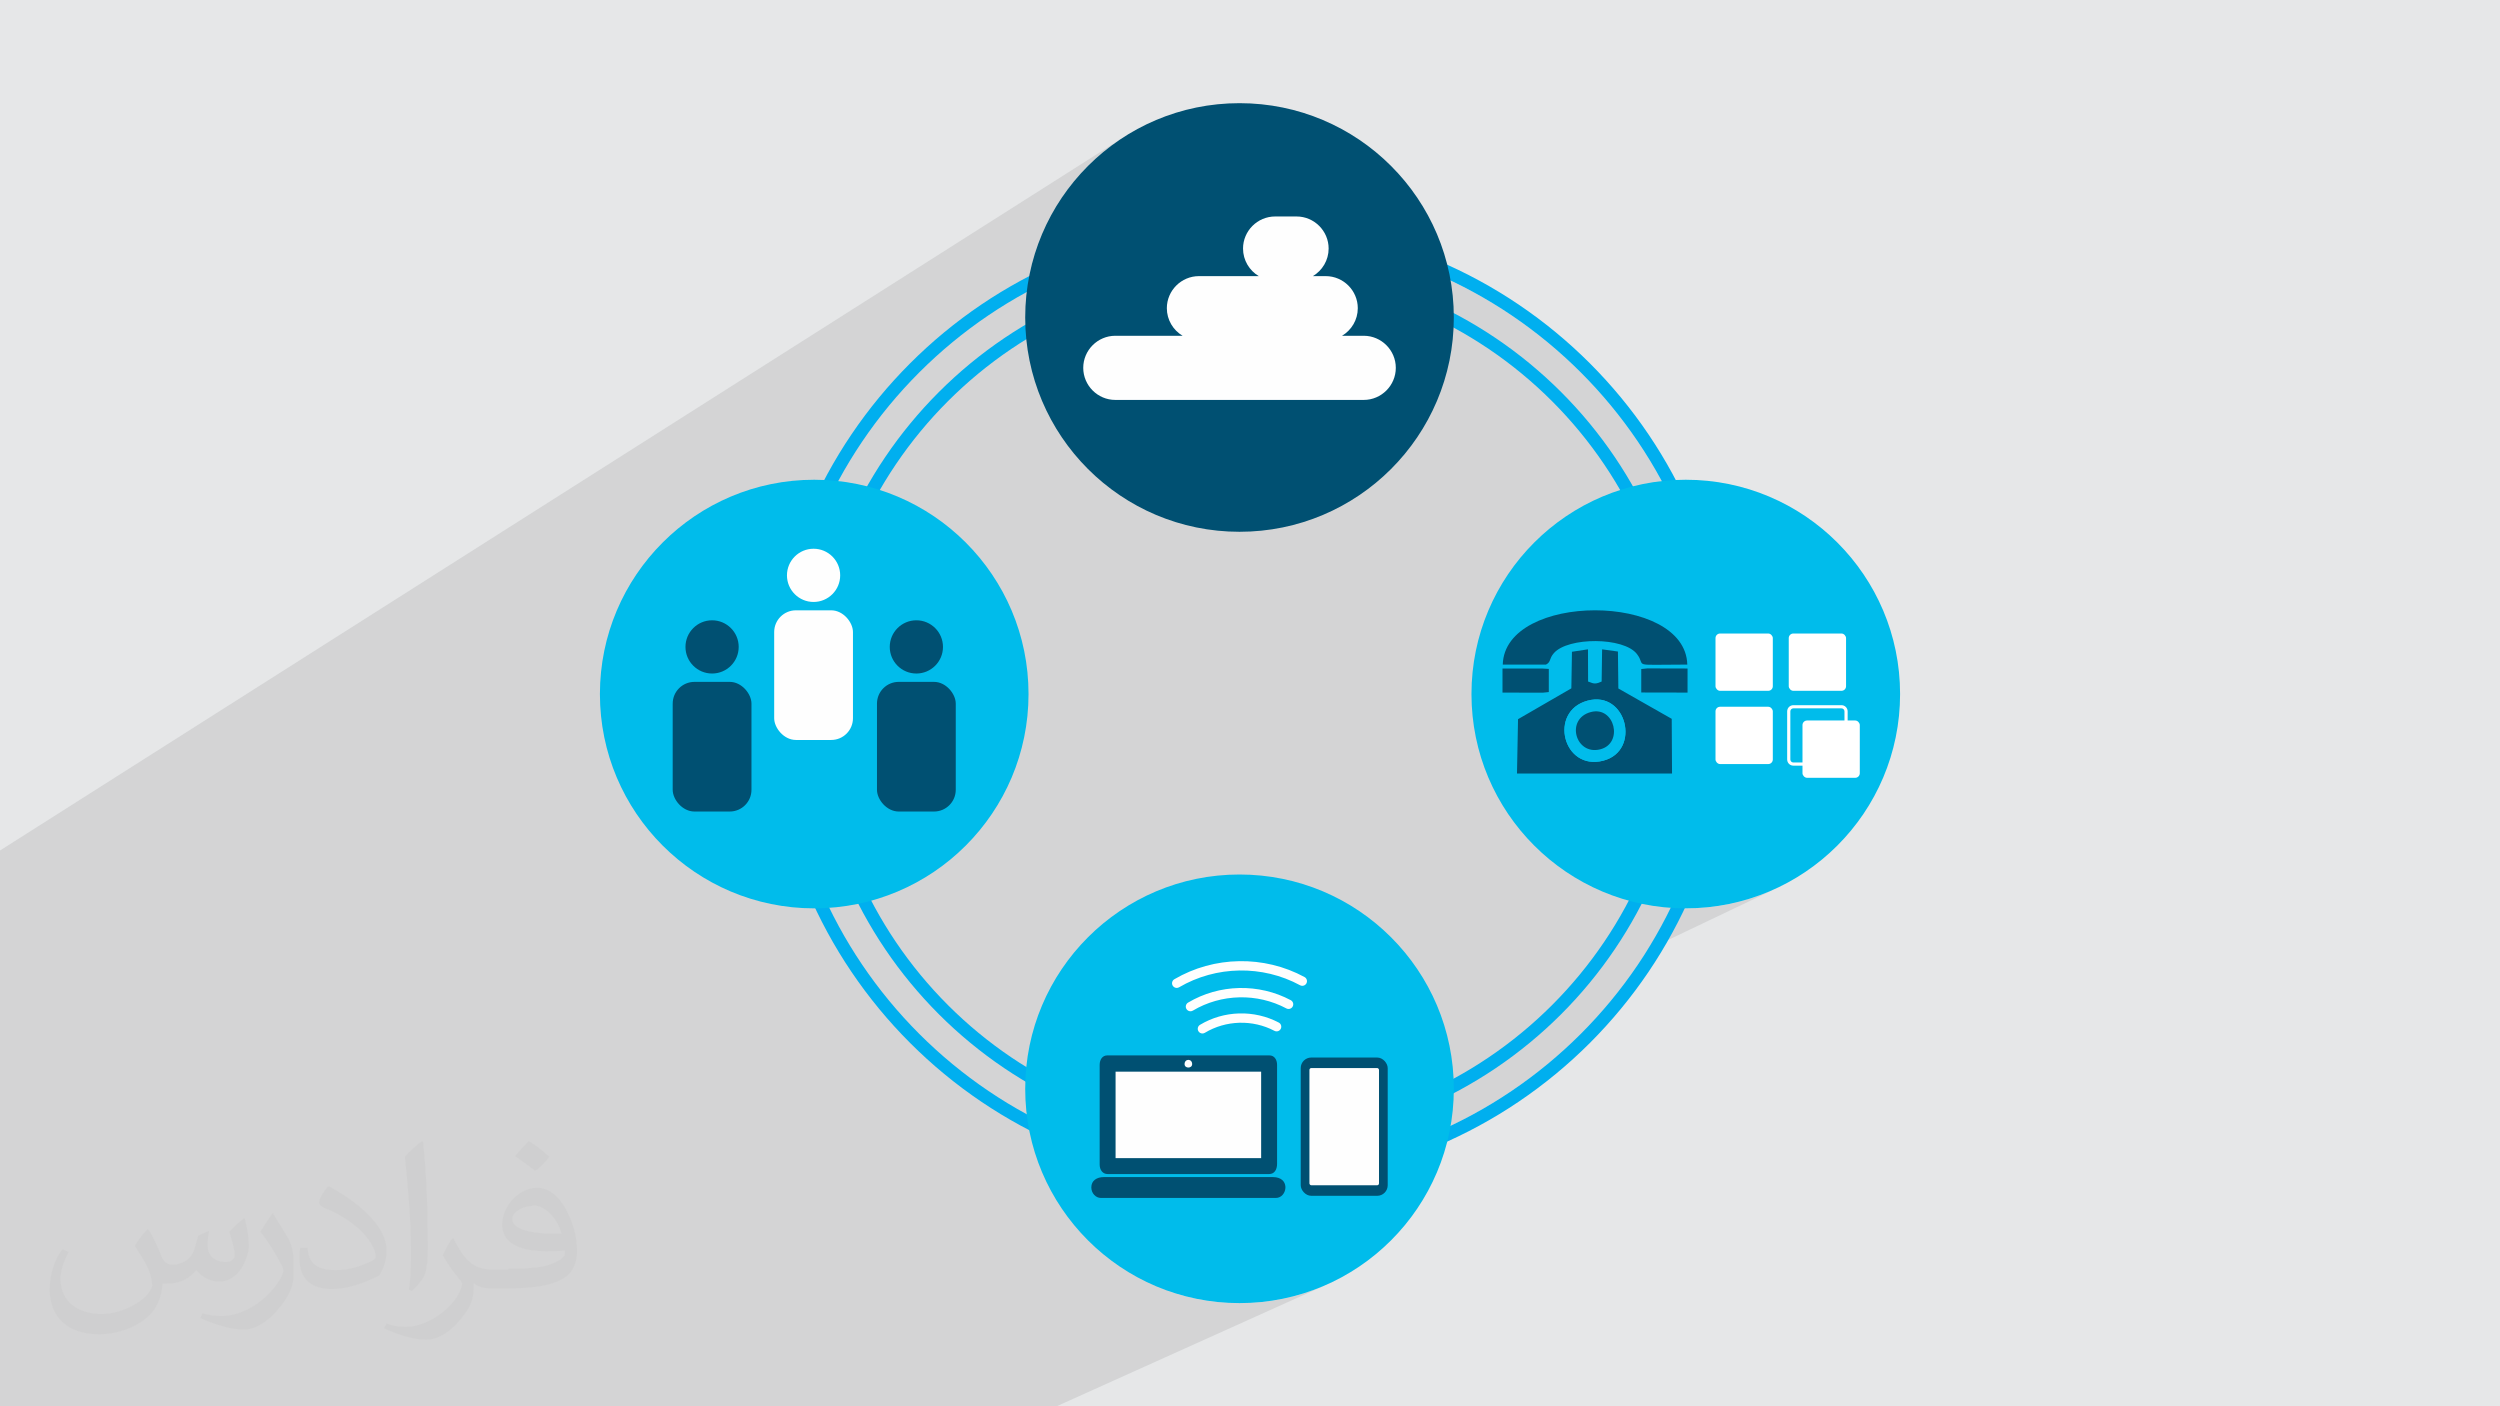 <?xml version="1.0" encoding="UTF-8"?>
<!DOCTYPE svg PUBLIC "-//W3C//DTD SVG 1.1//EN" "http://www.w3.org/Graphics/SVG/1.1/DTD/svg11.dtd">
<!-- Creator: CorelDRAW -->
<svg xmlns="http://www.w3.org/2000/svg" xml:space="preserve" width="3.703in" height="2.083in" version="1.1" style="shape-rendering:geometricPrecision; text-rendering:geometricPrecision; image-rendering:optimizeQuality; fill-rule:evenodd; clip-rule:evenodd"
viewBox="0 0 3703.33 2083.18"
 xmlns:xlink="http://www.w3.org/1999/xlink"
 xmlns:xodm="http://www.corel.com/coreldraw/odm/2003">
 <defs>
  <style type="text/css">
   <![CDATA[
    .fil6 {fill:#FEFEFE}
    .fil4 {fill:#005072}
    .fil5 {fill:#00BCEB}
    .fil0 {fill:#E6E7E8}
    .fil7 {fill:white}
    .fil8 {fill:#FEFEFE;fill-rule:nonzero}
    .fil3 {fill:#00AFEF;fill-rule:nonzero}
    .fil9 {fill:#FEFEFE;fill-rule:nonzero}
    .fil2 {fill:#373435;fill-opacity:0.031}
    .fil1 {fill:#373435;fill-opacity:0.102}
   ]]>
  </style>
 </defs>
 <g id="Layer_x0020_1">
  <polygon class="fil0" points="-0,0 3703.33,0 3703.33,2083.18 -0,2083.18 "/>
  <polygon class="fil1" points="606.06,2083.18 600.21,2083.18 597.29,2083.18 594.35,2083.18 594.32,2083.18 593.59,2083.18 592.74,2083.18 588.71,2083.18 588.31,2083.18 581.52,2083.18 579.8,2083.18 566.36,2083.18 528.09,2083.18 518.46,2083.18 515.76,2083.18 515.73,2083.18 515.04,2083.18 496.06,2083.18 488.19,2083.18 487.18,2083.18 485.95,2083.18 485.14,2083.18 467.83,2083.18 455.46,2083.18 453.98,2083.18 441.28,2083.18 437.18,2083.18 424.85,2083.18 373.26,2083.18 369.23,2083.18 359.28,2083.18 352.93,2083.18 332.52,2083.18 324.81,2083.18 321.74,2083.18 314.84,2083.18 306.37,2083.18 296.48,2083.18 282.07,2083.18 280.28,2083.18 271.12,2083.18 257.8,2083.18 257.59,2083.18 244.36,2083.18 222.27,2083.18 204.64,2083.18 195.52,2083.18 191.5,2083.18 148.65,2083.18 140.19,2083.18 122.66,2083.18 88.2,2083.18 -0,2083.18 -0,2041.19 -0,1966.94 -0,1865.95 -0,1820.08 -0,1802.07 -0,1780.2 -0,1768.78 -0,1760.26 -0,1734.66 -0,1704.09 -0,1702.17 -0,1664.99 -0,1662.87 -0,1626.96 -0,1614.08 -0,1613.8 -0,1611.95 -0,1599.17 -0,1570.78 -0,1548.52 -0,1545.67 -0,1531.89 -0,1531.67 -0,1525.19 -0,1492.02 -0,1481.13 -0,1475.96 -0,1465.02 -0,1435.48 -0,1434.39 -0,1416.54 -0,1400.18 -0,1375.6 -0,1375.29 -0,1356.55 -0,1259.89 1671.51,198.78 1658.63,207.04 1646.19,215.89 1634.19,225.31 1622.67,235.3 1611.65,245.81 1601.14,256.83 1591.16,268.35 1581.73,280.34 1572.88,292.79 1564.63,305.67 1556.98,318.96 1549.97,332.65 1543.61,346.72 1537.93,361.13 1532.94,375.88 1528.66,390.95 1525.11,406.31 1522.32,421.94 1520.97,432.58 1521.4,432.34 1536.23,424.51 1551.27,417.04 1566.52,409.92 1581.96,403.16 1597.6,396.77 1613.43,390.75 1629.44,385.11 1645.62,379.86 1661.98,374.99 1678.5,370.52 1695.19,366.45 1712.02,362.79 1729.01,359.53 1746.15,356.69 1763.42,354.28 1780.82,352.29 1798.35,350.73 1816.01,349.61 1829.06,349.11 1862.33,328.81 1866.25,326.43 1870.4,324.42 1874.76,322.81 1879.31,321.64 1884.01,320.92 1888.85,320.67 1920.61,320.67 1925.45,320.92 1930.16,321.64 1934.7,322.81 1939.06,324.42 1943.21,326.43 1947.13,328.81 1950.79,331.56 1954.17,334.63 1957.24,338 1959.98,341.67 1962.37,345.58 1964.38,349.74 1965.98,354.09 1967.08,358.33 1974.32,359.53 1991.31,362.79 2008.15,366.45 2024.83,370.52 2041.35,374.99 2057.71,379.86 2073.89,385.11 2089.9,390.75 2105.73,396.77 2121.37,403.16 2136.81,409.92 2152.06,417.04 2167.1,424.51 2181.93,432.34 2196.55,440.51 2210.95,449.02 2225.12,457.87 2239.06,467.04 2252.77,476.54 2266.23,486.36 2279.44,496.49 2292.4,506.93 2305.11,517.67 2317.54,528.71 2329.71,540.04 2341.61,551.65 2353.22,563.54 2364.55,575.71 2375.59,588.15 2386.33,600.85 2396.76,613.81 2406.89,627.03 2416.71,640.49 2426.21,654.19 2435.39,668.13 2444.24,682.3 2452.75,696.7 2460.92,711.32 2468.74,726.15 2476.22,741.2 2483.34,756.44 2490.09,771.89 2496.48,787.53 2502.5,803.35 2508.14,819.36 2513.39,835.55 2518.26,851.91 2522.73,868.43 2526.8,885.11 2530.47,901.95 2533.72,918.94 2536.56,936.07 2537.53,943.02 2545.37,938.97 2546.65,938.57 2548.01,938.44 2619.33,938.44 2620.7,938.57 2621.97,938.97 2623.12,939.6 2624.13,940.43 2624.95,941.43 2625.58,942.58 2625.98,943.85 2626.11,945.22 2626.11,953.14 2653.88,938.97 2655.15,938.57 2656.51,938.44 2727.84,938.44 2729.2,938.57 2730.47,938.97 2731.62,939.6 2732.63,940.43 2733.46,941.43 2734.08,942.58 2734.48,943.85 2734.62,945.22 2734.62,1016.54 2734.48,1017.91 2734.08,1019.18 2733.46,1020.33 2732.63,1021.33 2731.62,1022.16 2730.47,1022.79 2686.8,1044.59 2727.84,1044.59 2728.77,1044.63 2729.68,1044.77 2730.56,1045 2731.39,1045.31 2732.19,1045.69 2732.94,1046.15 2733.65,1046.68 2734.3,1047.27 2734.89,1047.92 2735.41,1048.63 2735.87,1049.38 2736.26,1050.18 2736.56,1051.02 2736.79,1051.89 2736.93,1052.8 2736.98,1053.72 2736.98,1067.29 2748.19,1067.29 2749.55,1067.43 2750.82,1067.82 2751.97,1068.45 2752.98,1069.28 2753.8,1070.28 2754.43,1071.43 2754.83,1072.7 2754.96,1074.07 2754.96,1145.39 2754.83,1146.76 2754.43,1148.03 2753.8,1149.18 2752.98,1150.19 2751.97,1151.01 2750.82,1151.64 2505.63,1270.94 2502.5,1279.83 2496.48,1295.65 2490.09,1311.29 2483.34,1326.74 2476.22,1341.98 2474.86,1344.71 2480.86,1345.17 2497.2,1345.58 2513.54,1345.17 2529.66,1343.94 2545.55,1341.93 2561.18,1339.13 2576.54,1335.59 2591.61,1331.31 2606.35,1326.32 2620.77,1320.63 2634.83,1314.28 2440.43,1406.98 2435.39,1415.05 2426.21,1428.99 2416.71,1442.69 2406.89,1456.15 2396.76,1469.37 2386.33,1482.33 2375.59,1495.03 2364.55,1507.47 2353.22,1519.64 2341.61,1531.53 2329.71,1543.15 2317.54,1554.47 2305.11,1565.51 2292.4,1576.25 2279.44,1586.69 2266.23,1596.82 2252.77,1606.64 2239.06,1616.14 2225.12,1625.31 2210.95,1634.16 2196.55,1642.67 2181.93,1650.84 2167.1,1658.67 2152.06,1666.14 2136.81,1673.26 2055.66,1711.01 2055.66,1723.84 2063.38,1721.54 2080.01,1716.14 2096.46,1710.35 2112.72,1704.17 2128.79,1697.6 2144.66,1690.66 2055.66,1731.88 2055.66,1755.78 2055.34,1758.91 2054.43,1761.83 2052.98,1764.48 2051.07,1766.8 2048.76,1768.71 2046.11,1770.15 1734.28,1913.57 1741.72,1916.09 1756.79,1920.36 1772.15,1923.91 1787.78,1926.7 1803.67,1928.72 1819.79,1929.94 1836.13,1930.36 1852.46,1929.94 1868.59,1928.72 1884.47,1926.7 1900.11,1923.91 1915.46,1920.36 1930.53,1916.09 1945.28,1911.09 1959.7,1905.41 1565.19,2083.18 1365.49,2083.18 1331.31,2083.18 1297.23,2083.18 1255.66,2083.18 1231.19,2083.18 1212.44,2083.18 1207.95,2083.18 1167.14,2083.18 1166.82,2083.18 1162.82,2083.18 1151.25,2083.18 1150.87,2083.18 1148.74,2083.18 1126.54,2083.18 1126.43,2083.18 1091.55,2083.18 1049.3,2083.18 1033.2,2083.18 1022.37,2083.18 930.15,2083.18 926.7,2083.18 924.65,2083.18 904.39,2083.18 888.83,2083.18 872.87,2083.18 848.2,2083.18 836.3,2083.18 834.87,2083.18 789.52,2083.18 788.6,2083.18 780.7,2083.18 779.95,2083.18 779.87,2083.18 760.7,2083.18 758.01,2083.18 756.27,2083.18 741.23,2083.18 738.58,2083.18 735.72,2083.18 721.15,2083.18 718.09,2083.18 716.65,2083.18 716.4,2083.18 714.07,2083.18 710.71,2083.18 710.12,2083.18 695.73,2083.18 694.85,2083.18 673.46,2083.18 670.97,2083.18 668.66,2083.18 668.61,2083.18 667.95,2083.18 667.23,2083.18 667.22,2083.18 661.67,2083.18 654.2,2083.18 651.99,2083.18 648.94,2083.18 640.35,2083.18 639.33,2083.18 633.72,2083.18 622.84,2083.18 614.74,2083.18 "/>
  <path class="fil2" d="M220.69 1822.5c7,11 11,21 16,32 3,7 5,19 20,19 5,0 11,-2 17,-5 7,-4 11,-9 14,-17l6 -21 15 -7 1 1c-2,8 -2,15 -2,21 0,18 15,24 27,24 7,0 13,-4 13,-10 0,-8 -4,-22 -8,-35 7,-7 14,-14 22,-20l1 1c4,15 6,30 6,40 0,9 -4,20 -8,28 -7,14 -20,25 -36,25 -12,0 -25,-6 -34,-17l0 0c-9,11 -22,20 -43,20l-7 0c-1,14 -4,24 -9,33 -13,25 -50,42 -85.02,42 -49,0 -73.02,-28 -73.02,-66 0,-23 7,-45 19,-60l9 4c-7,14 -12,27 -12,40 0,35 28,52 61,52 30,0 69.01,-20 75.01,-42 -2,-25 -12,-36 -26,-59 4,-7 10,-15 17,-23l1 0 0 0 0 -2 0 0 3 2 0 0 0 0 0.02 -0.01 -0.01 0.01 0.01 0.01zm563.05 -132.01c10,6 20,14 30,23 -6,8 -12,15 -21,21 -10,-8 -20,-15 -30,-22 7,-8 14,-15 20,-22l1 0 0 0 0 0 0 0 0 0zm5 96.01c-17,0 -30,11 -30,19 0,17 33,23 73.02,22 -5,-20 -22,-42 -43,-42l0 0 0 0 0 1 0 0 0 0 0 0 -0.01 0 -0.01 0zm-37 93.01c22,0 41,-1 55,-4 16,-4 30,-12 30,-18 0,-2 0,-3 0,-5 -9,1 -19,1 -28,1 -29,0 -52,-7 -61,-23 -2,-4 -4,-10 -4,-15 0,-16 7,-31 19,-42 10,-9 21,-14 33,-14 20,0 37,17 48,43 6,14 11,30 11,51 0,14 -4,25 -12,34 -16,15 -45,21 -90.01,21l-20 0 0 0 -5 0c-11,0 -19,-2 -25,-7l-1 0c0,2 0,5 0,7 0,10 -3,23 -10,33 -20,30 -42,43 -60,43 -19,0 -42,-7 -63,-17l4 -7c7,3 16,5 29,5 34,0 78.01,-33 83.02,-64 -1,-3 -4,-6 -7,-10 -10,-12 -16,-22 -22,-32 5,-10 9,-18 14,-25l2 0c15,30 28,46 57,46l4 0 0 0 21 0 0 0 0 0 0 0 -2 -1 0 0 0 0 0 0 -0 0zm-146.01 31c2,-13 3,-29 3,-43l0 -21c0,-39 -5,-96.02 -9,-133.01 7,-8 17,-17 25,-23l2 1c5,47 7,101.01 7,151.02 0,13 0,26 -2,35 -1,12 -7,21 -22,35l-3 -2 0 0 0 0 0 0 -1 0 0 0 0 0 0 0 0 -0.01zm-150.02 -62.02c1,19 10,33 41,33 20,0 36,-5 55,-14 3,-2 5,-4 5,-5 0,-11 -9,-27 -24,-41 -14,-13 -33,-25 -52,-32 -6,-3 -8,-6 -8,-8 0,-6 7,-17 13,-24l2 0c20,11 43,26 60,44 15,16 25,33 25,51 0,13 -4,26 -11,37 -22,11 -46,20 -70.01,20 -29,0 -48,-13 -48,-45 0,-4 0,-9 1,-16l10 0 0 0 0 0 0 0 1 0 0 0 0 0 0 0 0.01 0 -0.01 0.01zm-52 -52l18 29c7,11 13,22 13,41l0 24c0,19 -12,39 -32,59 -15,14 -29,20 -41,20 -19,0 -40,-6 -65,-17l3 -7c8,2 17,4 28,4 35,0 72.02,-26 89.01,-58 2,-4 3,-7 3,-9 0,-4 -2,-8 -4,-11 -9,-17 -19,-33 -30,-47 6,-9 11,-18 18,-27l2 0 0 0 0 0 0 0 -2 -1 0 0 0 0 0 0 -0.01 0 0 0.01z"/>
  <g id="_3004919728064">
   <path class="fil3" d="M1851.67 389.83c179.98,0 342.92,72.95 460.86,190.9 117.94,117.94 190.9,280.89 190.9,460.86 0,179.98 -72.95,342.92 -190.9,460.86 -117.94,117.94 -280.89,190.9 -460.86,190.9 -179.97,0 -342.92,-72.95 -460.86,-190.9 -117.94,-117.94 -190.9,-280.88 -190.9,-460.86 0,-179.98 72.96,-342.92 190.9,-460.86 117.94,-117.94 280.89,-190.9 460.86,-190.9zm447.37 204.39c-114.49,-114.49 -272.66,-185.31 -447.37,-185.31 -174.71,0 -332.88,70.82 -447.37,185.31 -114.49,114.48 -185.3,272.66 -185.3,447.37 0,174.71 70.81,332.88 185.3,447.37 114.49,114.49 272.66,185.3 447.37,185.3 174.71,0 332.88,-70.81 447.37,-185.3 114.49,-114.49 185.3,-272.66 185.3,-447.37 0,-174.71 -70.81,-332.89 -185.3,-447.37z"/>
   <path class="fil3" d="M1851.67 329.63c196.6,0 374.59,79.69 503.43,208.53 128.83,128.84 208.53,306.83 208.53,503.43 0,196.6 -79.7,374.59 -208.53,503.43 -128.84,128.84 -306.83,208.53 -503.43,208.53 -196.6,0 -374.59,-79.69 -503.43,-208.53 -128.84,-128.84 -208.53,-306.83 -208.53,-503.43 0,-196.6 79.69,-374.59 208.53,-503.43 128.84,-128.84 306.83,-208.53 503.43,-208.53zm489.94 222.02c-125.39,-125.39 -298.61,-202.94 -489.94,-202.94 -191.33,0 -364.56,77.56 -489.94,202.94 -125.38,125.38 -202.94,298.61 -202.94,489.94 0,191.33 77.56,364.56 202.94,489.94 125.39,125.38 298.61,202.94 489.94,202.94 191.33,0 364.56,-77.56 489.94,-202.94 125.39,-125.39 202.94,-298.61 202.94,-489.94 0,-191.33 -77.55,-364.56 -202.94,-489.94z"/>
   <circle class="fil4" cx="1836.13" cy="470.29" r="317.46"/>
   <circle class="fil5" cx="2497.2" cy="1028.12" r="317.46"/>
   <circle class="fil5" cx="1206.13" cy="1028.12" r="317.46"/>
   <circle class="fil5" cx="1836.13" cy="1612.89" r="317.46"/>
   <rect class="fil4" x="996.48" y="1010.08" width="116.7" height="192.07" rx="32.21" ry="32.21"/>
   <circle class="fil4" cx="1054.83" cy="958.29" r="39.42"/>
   <rect class="fil6" x="1146.82" y="904.07" width="116.7" height="192.07" rx="32.21" ry="32.21"/>
   <circle class="fil6" cx="1205.17" cy="852.28" r="39.42"/>
   <rect class="fil4" x="1299.09" y="1010.08" width="116.7" height="192.07" rx="32.21" ry="32.21"/>
   <circle class="fil4" cx="1357.44" cy="958.29" r="39.42"/>
   <path class="fil6" d="M1652.14 497.39l99.65 0c-13.93,-8.31 -23.31,-23.53 -23.31,-40.84l0 -0c0,-26.13 21.38,-47.52 47.52,-47.52l88.65 0c-13.93,-8.31 -23.3,-23.53 -23.3,-40.84l0 -0c0,-26.13 21.38,-47.52 47.52,-47.52l31.76 0c26.14,0 47.52,21.38 47.52,47.52l0 0c0,17.31 -9.38,32.53 -23.31,40.84l18.98 0c26.14,0 47.52,21.38 47.52,47.52l0 0c0,17.31 -9.38,32.53 -23.31,40.84l32.11 0c26.13,0 47.51,21.38 47.51,47.51l0 0c0,26.14 -21.38,47.52 -47.51,47.52l-367.98 0c-26.13,0 -47.52,-21.38 -47.52,-47.52l0 -0c0,-26.13 21.39,-47.51 47.52,-47.51z"/>
   <path class="fil4" d="M2351.61 1037.94c58.05,-15.7 79.74,73.96 23.65,88.8 -59.98,15.87 -82.02,-73.01 -23.65,-88.8zm21.65 -76.07l-0.7 47.72c-8.75,3.8 -10.84,3.82 -20.07,-0.02l-0.17 -47.72 -23.73 3.62 -0.89 54.18 -78.99 45.7 -1.54 80.5 229.67 0 -0.47 -81.04 -79.05 -44.94 -0.63 -54.75 -23.42 -3.26z"/>
   <path class="fil4" d="M2290.06 984.54c7.87,-4.09 4.24,-8.46 11.76,-17.07 20.93,-23.98 103.39,-23.97 122.98,1.29 15.13,19.51 -12.86,15.81 74.65,15.71 -2.7,-107.22 -270.66,-107.22 -273.36,0.06l63.98 0.01z"/>
   <path class="fil5" d="M2356.65 1054.75c35.4,-9.24 48.78,46.65 13.61,55.3 -36.77,9.06 -51.64,-45.37 -13.61,-55.3zm-5.04 -16.81c-58.37,15.79 -36.33,104.67 23.65,88.8 56.09,-14.84 34.4,-104.5 -23.65,-88.8z"/>
   <path class="fil4" d="M2356.65 1054.75c-38.02,9.93 -23.16,64.36 13.61,55.3 35.16,-8.65 21.79,-64.55 -13.61,-55.3z"/>
   <polygon class="fil4" points="2225.7,1025.95 2285.31,1026.11 2294.28,1025.17 2294.3,990.89 2284.1,990.28 2225.71,990.28 "/>
   <polygon class="fil4" points="2431.24,1025.81 2499.82,1025.95 2499.83,990.28 2440.22,990.12 2431.24,991.06 "/>
   <rect class="fil7" x="2541.23" y="938.44" width="84.89" height="84.89" rx="6.78" ry="6.78"/>
   <rect class="fil7" x="2649.73" y="938.44" width="84.89" height="84.89" rx="6.78" ry="6.78"/>
   <rect class="fil7" x="2541.23" y="1046.94" width="84.89" height="84.89" rx="6.78" ry="6.78"/>
   <path class="fil8" d="M2656.52 1044.59l71.32 0c2.52,0 4.81,1.03 6.46,2.68 1.65,1.67 2.68,3.95 2.68,6.46l0 71.32c0,2.52 -1.03,4.81 -2.68,6.46 -1.65,1.65 -3.94,2.68 -6.46,2.68l-71.32 0c-2.5,0 -4.79,-1.03 -6.44,-2.68 -1.66,-1.65 -2.69,-3.94 -2.69,-6.46l0 -71.32c0,-2.5 1.03,-4.79 2.68,-6.44 1.67,-1.66 3.95,-2.69 6.46,-2.69zm71.32 4.71l-71.32 0c-1.22,0 -2.33,0.5 -3.13,1.3 -0.8,0.8 -1.3,1.91 -1.3,3.13l0 71.32c0,1.21 0.5,2.32 1.3,3.13 0.8,0.8 1.91,1.3 3.13,1.3l71.32 0c1.21,0 2.32,-0.5 3.13,-1.3 0.8,-0.8 1.3,-1.91 1.3,-3.13l0 -71.32c0,-1.22 -0.5,-2.33 -1.3,-3.13 -0.81,-0.8 -1.92,-1.3 -3.13,-1.3z"/>
   <rect class="fil7" x="2670.08" y="1067.29" width="84.89" height="84.89" rx="6.78" ry="6.78"/>
   <rect class="fil4" x="1926.81" y="1566.55" width="128.84" height="204.83" rx="15.61" ry="15.61"/>
   <rect class="fil6" x="1939.71" y="1582.16" width="103.05" height="173.61" rx="2.66" ry="2.82"/>
   <rect class="fil6" x="1641.65" y="1575.6" width="236.25" height="153.2"/>
   <ellipse class="fil6" cx="1761.05" cy="1577.49" rx="15.08" ry="10.05"/>
   <path class="fil4" d="M1652.54 1587.54l215.63 0 0 128.03 -215.63 0 0 -128.03zm102.2 -11.23c0,-8.39 11.23,-8.4 11.23,0 0,6.78 -11.23,6.78 -11.23,0zm-125.78 1.12l0 147.69c0,7.93 4.46,14.04 11.79,14.04l239.22 0c8.05,0 11.79,-6.77 11.79,-15.16l0 -146.56c0,-7.65 -3.94,-14.04 -11.23,-14.04l-240.34 0c-7.22,0 -11.23,6.33 -11.23,14.04z"/>
   <path class="fil4" d="M1616.6 1758.81c0,9.22 6.98,15.72 14.04,15.72l259.43 0c8.06,0 13.53,-7.16 14.04,-14.59l0 -2.25c-0.5,-7.23 -5.94,-14.05 -18.53,-14.05l-250.44 0c-10.28,0 -18.53,5.11 -18.53,15.16z"/>
   <path class="fil9" d="M1743.11 1463.45c-2.37,0 -4.68,-1.23 -5.97,-3.42 -1.93,-3.29 -0.83,-7.53 2.47,-9.46 58.89,-34.52 132.78,-35.77 192.84,-3.24 3.36,1.81 4.61,6.01 2.79,9.37 -1.82,3.36 -6.02,4.6 -9.37,2.79 -55.83,-30.24 -124.52,-29.07 -179.26,3.01 -1.1,0.65 -2.31,0.95 -3.49,0.95l-0 0z"/>
   <path class="fil9" d="M1763.47 1498.04c-2.36,0 -4.65,-1.21 -5.94,-3.39 -1.95,-3.28 -0.87,-7.52 2.41,-9.47 46.28,-27.52 104.57,-28.89 152.13,-3.57 3.37,1.8 4.65,5.98 2.85,9.35 -1.8,3.37 -5.98,4.65 -9.35,2.85 -43.32,-23.06 -96.41,-21.82 -138.56,3.25 -1.11,0.66 -2.32,0.98 -3.53,0.98l0 -0z"/>
   <path class="fil9" d="M1781.2 1530.94c-2.35,0 -4.64,-1.19 -5.94,-3.36 -1.96,-3.27 -0.91,-7.52 2.37,-9.49 35.39,-21.27 80.1,-22.55 116.67,-3.33 3.38,1.78 4.67,5.96 2.9,9.33 -1.78,3.39 -5.96,4.69 -9.34,2.91 -32.31,-16.99 -71.83,-15.86 -103.11,2.94 -1.11,0.67 -2.35,0.99 -3.56,0.99l-0 0.01z"/>
  </g>
 </g>
</svg>
